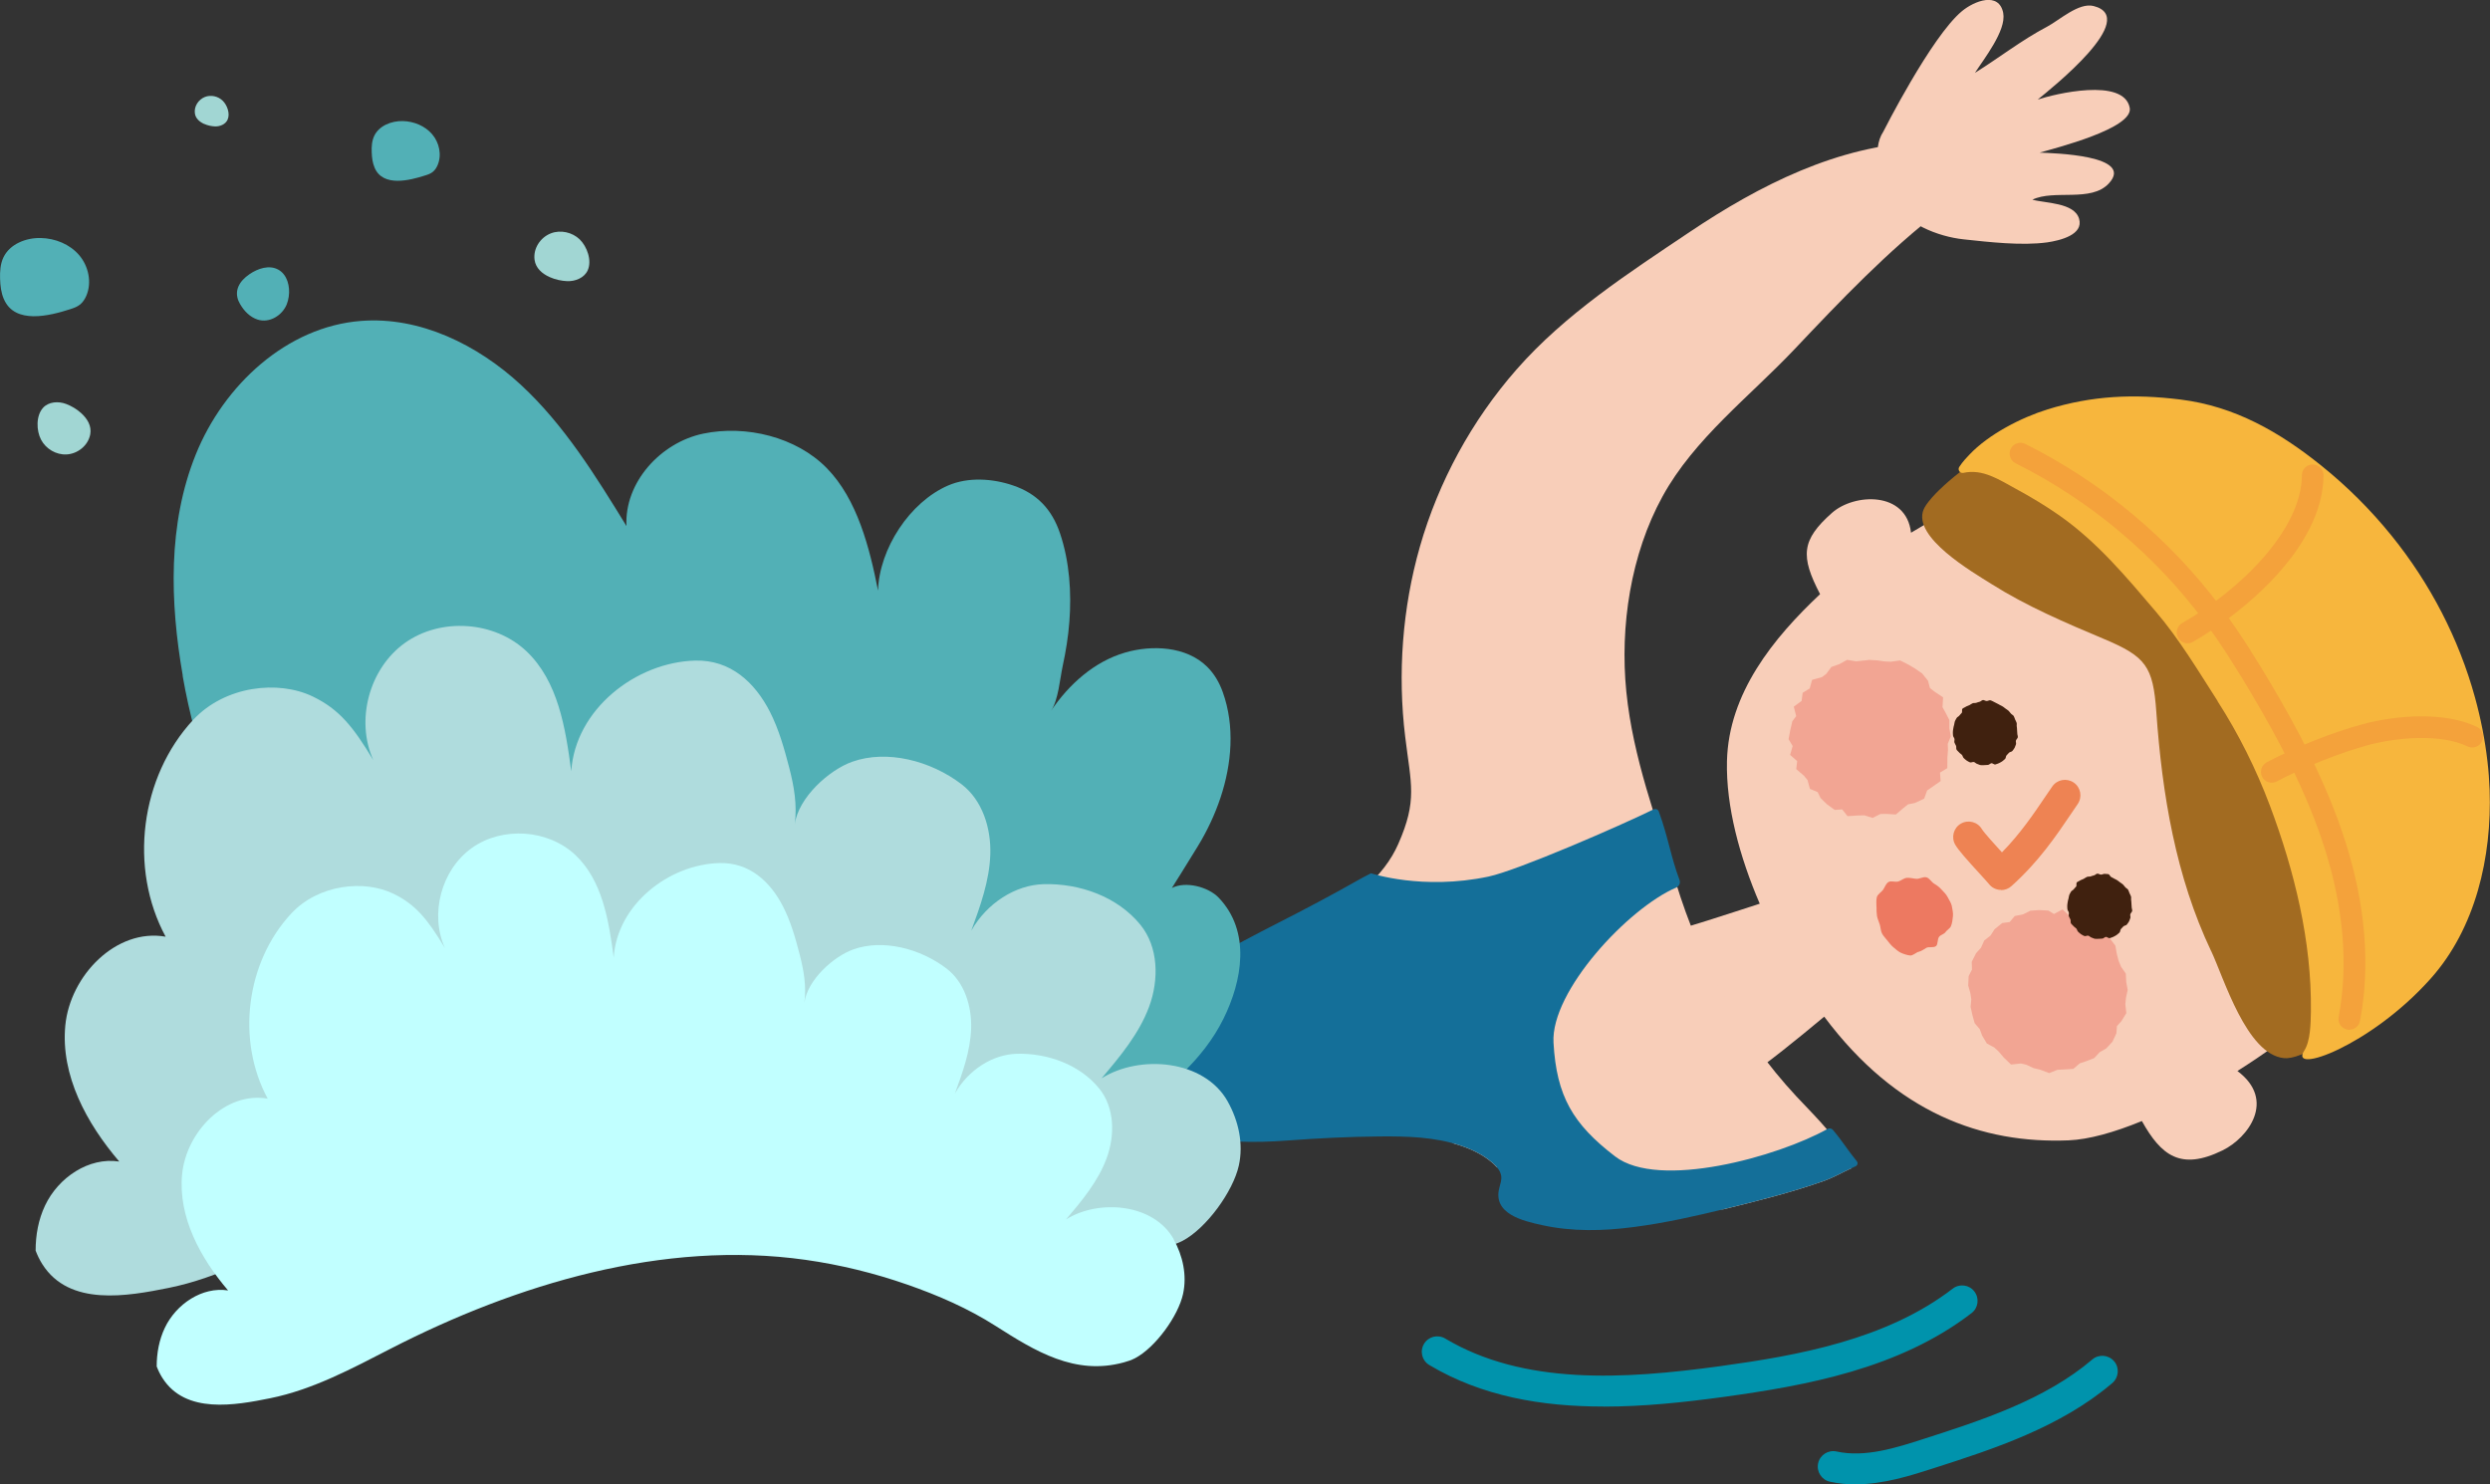 <?xml version="1.0" encoding="UTF-8"?><svg id="_レイヤー_2" xmlns="http://www.w3.org/2000/svg" viewBox="0 0 331.32 197.52"><rect x="0" y="0" width="331.32" height="197.52" fill="#333333" stroke="none"/><defs><style>.cls-1{fill:#52b0b6;}.cls-2{fill:#afdcdd;}.cls-3{fill:#f4a23b;}.cls-4{fill:#f7b63d;}.cls-5{fill:#40210f;}.cls-6{fill:#c1ffff;}.cls-7{fill:#f8ceb9;}.cls-8{fill:#ed7961;}.cls-9{fill:#146f99;}.cls-10{fill:#f2a593;}.cls-11{fill:#a1d6d3;}.cls-12{fill:#0093ac;}.cls-13{fill:#ee8353;}.cls-14{fill:#a26b21;}</style></defs><g id="_レイヤー_1-2"><path class="cls-7" d="M254.29,70.88c8.64-4.94,12.59-9.86,22.27-11.09,10.39-1.32,18.09,2.25,25.77,9.16,7.23,6.52,17.47,17.09,18.56,26.96,1.03,9.3,3.24,19.08-6.72,32.72-3.1,4.25-9.47,9.47-16.46,13.88,5.19,3.87,1.43,8.9-1.97,10.56-5.6,2.75-8.19.66-10.74-3.9-3.68,1.51-7.07,2.46-9.76,2.57-11.44.46-22.87-3.57-32.51-16.46-7.48,6.24-15.13,12.27-16.86,10.46-3.26-2.23-5.16-7.31-6.9-10.81-2.16-4.34-5.44-8.77.43-10.21,4.95-1.21,10.79-3.2,14.75-4.47-2.67-6.23-4.5-12.94-4.36-18.97.22-9.05,6.18-16.38,12.39-22.22-2.63-5.05-2.51-7.19,1.59-10.82,2.96-2.62,9.89-2.91,10.51,2.64Z"/><polygon class="cls-10" points="243 89.67 243.68 88.75 244.75 88.37 245.78 87.8 246.96 88 248.74 87.81 249.79 87.87 250.74 88.01 251.6 88.05 252.83 87.88 253.92 88.43 254.82 88.96 255.76 89.61 256.54 90.58 256.8 91.55 257.36 92 258.55 92.79 258.47 94.1 258.85 94.78 259.38 95.81 259.38 96.9 259.57 97.99 259.17 98.98 259.2 99.79 259.12 100.81 259.11 102.21 258.14 102.8 258.22 103.93 256.42 105.19 256.03 106.27 254.78 106.85 253.88 107.03 253.27 107.52 252.27 108.38 250.99 108.3 250.22 108.31 249.18 108.83 248.06 108.49 247.22 108.51 245.83 108.6 245.12 107.7 244.13 107.77 243.12 107.04 242.25 106.2 241.86 105.4 240.83 104.97 240.51 103.8 240.04 103.23 239.01 102.34 239.13 101.27 238.19 100.45 238.53 99.27 237.99 98.36 238.22 97.12 238.49 95.97 239 95.29 238.68 94.03 239.72 93.27 239.86 92.19 240.8 91.61 241.12 90.46 242.43 90.1 243 89.67"/><polygon class="cls-10" points="267.41 122.69 268.08 121.89 269.21 121.66 270.16 121.18 271.3 121.1 272.55 121.16 273.3 121.62 274.44 121.01 275.52 122.02 277.03 122.61 278.31 122.59 279.38 123.6 279.65 124.47 280.63 124.71 281.47 125.84 281.68 127 281.91 127.86 282.22 128.62 282.86 129.55 282.92 130.68 283.11 131.73 282.88 132.78 282.8 133.62 282.93 134.81 282.28 135.87 281.68 136.54 281.61 137.49 281.08 138.62 280.25 139.51 279.37 140.02 278.66 140.79 277.55 141.22 276.74 141.49 275.88 142.23 274.63 142.31 273.77 142.35 272.66 142.79 271.48 142.34 270.59 142.13 269.64 141.68 268.91 141.51 267.59 141.65 266.63 140.73 265.96 139.94 265.36 139.38 264.37 138.85 263.74 137.79 263.42 136.93 262.75 136.15 262.45 135.07 262.21 133.98 262.3 132.98 262.18 132.16 261.89 131.13 261.95 129.89 262.39 129.02 262.36 127.98 262.93 126.85 263.59 126.11 264.03 125.14 264.86 124.49 265.4 123.64 266.42 122.82 267.41 122.69"/><path class="cls-5" d="M277.22,116.96c-.14.08-.32.11-.44.2-.13.1-.32.14-.43.25-.12.11,0,.44-.1.56-.1.12-.22.22-.31.35-.09.13-.29.19-.37.33-.07.14-.17.28-.23.43-.06.15-.06.32-.1.47-.04.15-.09.31-.11.47-.02.16-.06.32-.06.48,0,.16,0,.32.02.48.01.16.16.3.19.45.03.16-.05.34,0,.49.05.15.15.28.21.43.06.14-.01.37.07.51.08.14.24.24.34.37.1.13.26.2.37.32.11.12.13.34.25.44.12.1.25.24.38.32.13.09.29.17.44.24.14.07.4-.1.55-.04.15.06.26.21.42.25.15.04.3.14.46.16.16.02.33,0,.49,0,.16,0,.32-.02.48-.03.16-.01.29-.19.45-.22.16-.03.38.21.54.16.15-.05.32-.1.47-.17.14-.06.29-.16.43-.24.14-.08.25-.23.38-.32.13-.1.09-.38.21-.49.12-.11.21-.22.32-.34.1-.12.37-.11.46-.25.09-.13.21-.26.28-.4.07-.14.12-.31.18-.46.06-.15-.05-.35,0-.51.04-.15.22-.28.25-.44.02-.16-.07-.33-.07-.49,0-.16-.02-.31-.03-.47-.01-.16-.01-.31-.04-.47-.03-.16.03-.34-.02-.49-.05-.15-.13-.3-.2-.44-.06-.14-.1-.31-.18-.45-.08-.14-.27-.21-.37-.33-.1-.13-.2-.25-.3-.36-.11-.12-.26-.18-.38-.28-.12-.1-.24-.19-.37-.28-.13-.09-.27-.15-.41-.22-.14-.07-.26-.16-.41-.22-.15-.06-.23-.35-.38-.39-.15-.04-.34-.01-.5-.04-.16-.02-.33.11-.49.1-.16,0-.33-.14-.48-.13-.16.01-.3.2-.45.23-.16.03-.3.09-.45.14-.15.05-.34,0-.48.06-.14.06-.27.16-.41.24Z"/><path class="cls-5" d="M262,93.85c-.14.08-.32.11-.44.2-.13.1-.32.14-.43.25-.12.11,0,.44-.1.56-.1.12-.22.22-.31.35-.09.13-.29.19-.37.33-.07.14-.17.28-.23.43-.06.15-.06.32-.1.47-.04.15-.09.31-.11.47-.02.16-.06.32-.06.48,0,.16,0,.32.02.48.01.16.16.3.19.45.03.16-.05.34,0,.49.05.15.15.28.21.43.06.14-.01.37.07.51.08.14.24.24.34.37.1.13.26.2.37.32.11.12.13.34.25.44.12.1.25.24.38.32.13.09.29.17.44.24.14.07.4-.1.55-.04.15.06.26.21.42.25.15.04.3.14.46.16.16.02.33,0,.49,0,.16,0,.32-.02.48-.03.16-.01.29-.19.45-.22.16-.03.38.21.54.16.15-.05.32-.1.47-.17.14-.06.29-.16.43-.24.14-.08.25-.23.38-.32.13-.1.09-.38.21-.49.12-.11.21-.22.32-.34.1-.12.37-.11.46-.25.09-.13.21-.26.28-.4.07-.14.12-.31.18-.46.06-.15-.05-.35,0-.51.04-.15.22-.28.25-.44.02-.16-.07-.33-.07-.49,0-.16-.02-.31-.03-.47-.01-.16-.01-.31-.04-.47-.03-.16.03-.34-.02-.49-.05-.15-.13-.3-.2-.44-.06-.14-.1-.31-.18-.45-.08-.14-.27-.21-.37-.33-.1-.13-.2-.25-.3-.36-.11-.12-.26-.18-.38-.28-.12-.1-.24-.19-.37-.28-.13-.09-.27-.15-.41-.22-.14-.07-.26-.16-.41-.22-.15-.06-.72-.4-.88-.42-.16-.02-.33.11-.49.1-.16,0-.33-.14-.48-.13-.16.01-.3.2-.45.23-.16.03-.3.09-.45.14-.15.05-.34,0-.48.06-.14.06-.27.16-.41.24Z"/><path class="cls-13" d="M266.27,118.41c-.06,0-.12,0-.18,0-.57-.05-1.09-.33-1.44-.78-.14-.18-.72-.81-1.23-1.37-1.68-1.84-2.81-3.1-3.25-3.85-.57-.98-.24-2.24.74-2.81.98-.57,2.24-.24,2.81.74.28.46,1.84,2.18,2.66,3.08,2.46-2.51,4.23-5.13,5.82-7.49.29-.44.58-.86.87-1.27.64-.94,1.92-1.17,2.86-.53.94.64,1.17,1.92.53,2.86-.28.4-.56.82-.85,1.25-2.03,3.01-4.34,6.42-7.98,9.68-.38.34-.87.52-1.37.52Z"/><path class="cls-14" d="M294.21,126.53c1.71,3.61,4.71,13.78,9.7,14.27,4.56.45,19.03-12.11,22.94-24.9,3.83-12.54-.03-27.93-4.94-37.06-6.54-12.18-20.54-23.11-34.17-24.82-15.26-1.92-30.45,10.53-31.79,13.79-1.5,3.67,6.49,8.3,9.08,9.93,4.65,2.93,9.8,5.13,14.89,7.27,5.62,2.36,6.57,3.65,7,9.72.77,10.96,2.59,21.92,7.29,31.82Z"/><path class="cls-4" d="M295.08,93.29c-2.57-4-5.12-8.27-8.21-11.89-3.96-4.65-7.81-9.28-12.86-12.82-1.87-1.31-3.83-2.48-5.84-3.57-2.16-1.17-4.34-2.66-6.92-2.09-.45.1-.8-.4-.55-.79.47-.73,1.07-1.34,1.35-1.63,2.56-2.72,6.9-4.94,10.41-6.03,5.93-1.83,11.46-2.08,17.72-1.3,7.19.9,13.14,4.32,18.71,8.8,3.42,2.75,6.54,5.86,9.3,9.27.03.03.05.07.08.1,5.09,6.31,8.9,13.64,11.05,21.46.77,2.79,1.33,5.63,1.66,8.51.15,1.26.24,2.53.29,3.8.31,8.94-1.87,18.4-7.82,25.08-8.03,9.02-18.94,12.86-16.85,9.62.83-1.29.86-3.59.89-5.27.11-9.3-2.19-18.64-5.46-27.35-1.83-4.86-4.16-9.53-6.97-13.9Z"/><path class="cls-3" d="M302.28,104.15c-.52,0-1.02-.28-1.27-.77-.37-.7-.1-1.57.6-1.95,3.85-2.04,9.02-4.08,12.86-5.09,4.46-1.17,10.76-1.68,15.11.38.72.34,1.02,1.2.68,1.92-.34.72-1.2,1.02-1.92.68-3.65-1.73-9.36-1.19-13.14-.2-3.59.94-8.63,2.94-12.24,4.85-.21.11-.45.17-.67.17Z"/><path class="cls-3" d="M291.07,85.6c-.5,0-.99-.26-1.25-.73-.39-.69-.15-1.57.54-1.96,7.64-4.35,15.89-12.37,15.93-19.67,0-.8.65-1.45,1.45-1.43.8,0,1.44.65,1.43,1.45-.06,9.7-10.96,18.49-17.38,22.15-.22.13-.47.19-.71.19Z"/><path class="cls-3" d="M312.6,137.03c-.09,0-.18,0-.27-.03-.78-.15-1.29-.9-1.15-1.68,1.29-6.84.68-14.34-1.81-22.29-2.48-7.88-6.53-15.21-9.79-20.72-1.63-2.75-3.82-6.34-6.34-9.73-6.56-8.79-15.22-16.03-25.04-20.93-.71-.35-1-1.22-.65-1.93.35-.71,1.22-1,1.93-.65,10.22,5.1,19.24,12.63,26.07,21.78,2.61,3.5,4.85,7.17,6.52,9.98,3.34,5.64,7.49,13.16,10.06,21.32,2.64,8.41,3.28,16.38,1.89,23.69-.13.69-.73,1.17-1.41,1.17Z"/><path class="cls-7" d="M266.55,1.79c.42,2.28-2.6,6.09-3.76,7.9,3.26-2.03,6.2-4.35,9.6-6.14,1.61-.85,4.21-3.25,6.18-2.75,6.23,1.57-5.58,10.93-7.43,12.45,2.2-.74,11.43-2.98,12.24,1.08.56,2.76-9.94,5.38-11.98,5.98,1.79.07,12.71.34,9.19,4.11-2.37,2.54-7.28.75-10.16,2.15,1.69.48,5.57.37,6.21,2.53.64,2.14-2.53,2.9-4.23,3.15-3.4.47-7.74-.04-11.12-.4-3.47-.37-7.82-2.11-9.67-5.29-1.55-2.67-2.59-6.68-1.04-9.02,0,0,6.39-12.65,10.46-16.04,1.62-1.36,4.97-2.7,5.52.28Z"/><path class="cls-8" d="M249.68,120.67c0-.41-.05-.88.05-1.28.1-.4.58-.65.83-.99.24-.34.37-.82.72-1.03.35-.21.88.04,1.29-.07.4-.11.73-.45,1.14-.49.42-.04.85.1,1.28.13.43.03.93-.31,1.34-.2.41.11.68.65,1.05.86.38.22.68.46.97.78.29.32.61.6.8.99.19.39.48.77.56,1.19.08.43.19.91.15,1.34-.04.43-.1.95-.27,1.35-.13.31-.54.5-.72.78-.19.28-.63.35-.84.61-.27.33-.14,1-.41,1.24-.32.28-.97.06-1.29.24-.37.21-.63.43-1,.52-.4.09-.78.54-1.17.5-.39-.04-.85-.19-1.21-.35-.35-.16-.69-.47-1-.73-.3-.25-.56-.58-.81-.9-.23-.3-.55-.61-.73-.97-.17-.34-.17-.79-.29-1.18-.11-.37-.31-.75-.37-1.15-.06-.38-.06-.8-.06-1.2Z"/><path class="cls-7" d="M261.95,21.7c-.74-2.32-3.75-2.87-6.19-2.78-11.19.42-21.63,5.71-30.93,11.95-8.12,5.45-16.57,10.91-23.06,18.32-5.94,6.78-10.36,14.89-12.84,23.56-2.33,8.16-2.98,16.9-1.95,25.32.77,6.33,1.64,8.41-.93,14.24-1.92,4.36-5.93,7.45-10.1,9.77-1.66.92-3.36,1.75-5.1,2.5.43,1.81,1.13,3.58,1.86,5.25,1.16,2.61,2.55,5.16,4.2,7.49,2.1,2.96,4.73,5.59,7.44,7.99,2.85,2.52,5.91,4.81,9.11,6.86.31.09.61.18.92.28,1.5.51,2.97,1.22,4.17,2.26.2.17.4.36.58.57,4.86,2.27,10.07,3.78,15.36,4.66,4.9.81,9.85,1.07,14.8.98.15-.04.3-.07.46-.11,4.35-1.07,8.7-2.17,12.92-3.66,1.29-.46,2.48-1.15,3.72-1.72-1.53-3.75-4.62-6.6-7.38-9.56-7.56-8.14-12.79-17.89-16.03-28.47-2.58-8.44-5.69-16.51-6.58-25.36-.87-8.68.58-18.28,4.82-25.99,4.21-7.67,11.58-13.27,17.51-19.53,6.19-6.54,12.42-13.11,19.56-18.59,2.04-1.56,4.41-3.76,3.63-6.21Z"/><path class="cls-9" d="M155.72,140.44c.93,1.06,1.03,2.74.69,4.04-.22.82-.63,1.58-.89,2.39s-.35,1.73.06,2.48c.49.9,1.56,1.29,2.55,1.56,4.32,1.18,8.77,1.17,13.21.85,4.08-.3,8.17-.51,12.26-.54,3.63-.03,7.33.06,10.8,1.23,1.5.51,2.97,1.22,4.17,2.26.53.46,1.07,1.03,1.18,1.76.08.55-.12,1.07-.25,1.59-.91,3.47,3.17,4.41,5.69,4.96,4.03.89,8.16.79,12.23.25,4.16-.54,8.28-1.47,12.35-2.47,4.35-1.07,8.7-2.17,12.92-3.66,1.35-.48,2.6-1.22,3.91-1.81.1-.05.21-.09.31-.14.26-.12.34-.45.16-.67-1.11-1.34-1.92-2.68-3.18-4.17-.18-.21-.48-.27-.72-.13-6.56,3.68-22.45,8.13-28.27,3.65-5.62-4.31-7.79-8.01-8.19-15.14-.38-6.85,9.96-17.91,16.33-20.63.39-.17.59-.61.44-1.01-1.15-3.03-1.5-5.68-2.76-9.11-.1-.28-.43-.41-.7-.28-4.35,2.14-18.06,8.11-21.96,8.94-8.81,1.86-15.62-.44-15.63-.44-.82.41-1.3.67-1.93,1.03-2.81,1.61-7.5,4.09-10.39,5.55-6.29,3.19-12.4,6.69-18.61,10.02-2.53,1.35-5.06,2.69-7.58,4.04.74.02,1.48.06,2.22.13,2.38.24,4.82.7,7.02,1.7.94.43,1.88.98,2.57,1.77Z"/><path class="cls-1" d="M24.32,89.91c-1.71-9.8-2-20.18,1.72-29.41,3.71-9.23,12.11-17.05,22.03-17.8,7.82-.6,15.48,3.18,21.24,8.51,5.76,5.33,9.94,12.1,14.05,18.79-.3-5.8,4.54-11.12,10.22-12.3,5.68-1.18,12.37.44,16.43,4.59,4.06,4.14,5.7,10.6,6.82,16.3.17-5.57,4.22-11.78,9.33-13.99,2.67-1.15,5.92-.93,8.62-.01,3.2,1.08,5.19,3.18,6.27,6.39,1.26,3.74,1.54,7.85,1.24,11.76-.15,1.98-.47,3.95-.89,5.89-.36,1.67-.58,4.53-1.54,5.94,2.37-3.5,5.73-6.54,9.86-7.74,3.55-1.03,8.12-.85,10.89,1.88.96.94,1.64,2.12,2.09,3.38,1.63,4.54,1.2,9.55-.3,14.06-.76,2.27-1.79,4.45-3.04,6.49-1.02,1.67-3.41,5.51-3.43,5.52,1.84-.95,4.85-.14,6.21,1.27,4.34,4.51,3.16,11.09.64,16.16-2.7,5.44-7.55,9.51-12.64,12.82-14.79,9.6-32.89,14.01-50.43,12.27-16.05-1.59-31.61-8.31-43.47-19.24-7.78-7.17-12.21-16.66-19.49-23.96-7.27-7.3-10.71-17.64-12.45-27.57Z"/><path class="cls-2" d="M163.37,146.58c-3.14-5.61-11.72-6.28-16.79-3.1,2.47-2.92,4.99-5.93,6.32-9.52,1.33-3.59,1.26-7.94-1.16-10.91-3.04-3.73-8.07-5.53-12.88-5.4-3.74.1-7.55,2.52-9.62,6.19,1.2-3.29,2.42-6.65,2.53-10.14.12-3.5-1.05-7.23-3.83-9.35-4.11-3.14-9.93-4.63-14.54-2.99-3.08,1.09-7.18,4.77-7.65,8.33.34-2.6-.09-5.06-.74-7.56-.66-2.53-1.37-5.07-2.56-7.41-2.02-3.96-5.29-6.94-9.93-6.82-7.94.2-15.98,6.52-16.51,14.73-.76-5.76-1.75-12-5.98-15.99-4.25-4.01-11.38-4.49-16.14-1.1-4.76,3.39-6.62,10.3-4.21,15.62-2.69-4.47-4.55-6.78-8.04-8.47-4.62-2.24-11.72-1.43-15.93,3.09-7.05,7.58-8.6,19.76-3.67,28.86-6.57-1.16-12.71,5.16-13.35,11.81-.64,6.64,2.84,13.04,7.18,18.11-4.05-.63-8.11,2.13-9.87,5.84-.89,1.88-1.26,3.93-1.26,6.01.24.63.53,1.24.9,1.82,3.59,5.65,11.31,4.25,16.82,3.14,6.62-1.34,12.81-4.67,18.77-7.73,19.62-10.07,42.5-16.99,64.71-13.85,5.39.76,10.7,2.07,15.85,3.85,4.82,1.68,9.48,3.71,13.79,6.45,6.17,3.94,12.37,7.77,19.99,5.69.61-.17,1.21-.37,1.77-.66,3.17-1.66,6.74-6.58,7.5-10.03.64-2.9-.04-5.95-1.48-8.52Z"/><path class="cls-6" d="M156.18,164.9c-2.68-4.78-9.99-5.36-14.33-2.64,2.11-2.49,4.26-5.06,5.39-8.12,1.14-3.06,1.08-6.78-.99-9.31-2.59-3.18-6.88-4.72-10.98-4.61-3.19.09-6.44,2.15-8.21,5.29,1.03-2.81,2.06-5.67,2.16-8.65.1-2.99-.9-6.17-3.27-7.98-3.51-2.68-8.48-3.95-12.4-2.55-2.63.93-6.13,4.07-6.52,7.11.29-2.22-.08-4.32-.63-6.45-.56-2.16-1.17-4.33-2.19-6.33-1.72-3.38-4.52-5.92-8.47-5.82-6.77.17-13.63,5.56-14.08,12.57-.65-4.91-1.5-10.24-5.1-13.64-3.63-3.42-9.71-3.83-13.77-.94-4.06,2.89-5.64,8.78-3.59,13.32-2.3-3.82-3.88-5.79-6.86-7.23-3.94-1.91-10-1.22-13.59,2.64-6.02,6.47-7.34,16.86-3.13,24.63-5.61-.99-10.84,4.4-11.39,10.07-.54,5.67,2.42,11.12,6.12,15.45-3.45-.53-6.92,1.82-8.42,4.98-.76,1.6-1.08,3.36-1.08,5.13.2.54.46,1.06.77,1.55,3.07,4.82,9.65,3.63,14.35,2.68,5.65-1.14,10.93-3.98,16.01-6.59,16.74-8.59,36.26-14.5,55.21-11.82,4.6.65,9.13,1.76,13.52,3.29,4.11,1.43,8.09,3.16,11.76,5.5,5.27,3.36,10.56,6.63,17.05,4.86.52-.14,1.03-.31,1.51-.56,2.71-1.42,5.75-5.62,6.39-8.56.54-2.48-.03-5.08-1.26-7.27Z"/><path class="cls-12" d="M213.35,187.16c-8.21,0-16.17-1.35-23.16-5.52-.98-.58-1.3-1.84-.71-2.82.58-.98,1.84-1.29,2.82-.71,10.43,6.22,23.74,5.44,36.56,3.68,10.35-1.42,22.12-3.51,30.97-10.32.9-.69,2.19-.53,2.88.38.69.9.53,2.19-.38,2.88-9.64,7.42-22.05,9.64-32.91,11.14-5.33.73-10.75,1.3-16.07,1.3Z"/><path class="cls-12" d="M246.9,197.52c-1.13,0-2.27-.11-3.41-.36-1.11-.24-1.81-1.34-1.57-2.45.24-1.11,1.34-1.81,2.45-1.57,3.8.84,7.97-.5,11.65-1.69,7.53-2.42,16.07-5.17,22.38-10.55.86-.74,2.16-.63,2.9.23s.63,2.16-.23,2.9c-6.94,5.92-15.89,8.8-23.79,11.34-3.04.98-6.66,2.14-10.39,2.14Z"/><path class="cls-11" d="M73.16,36.88c-1.02-.45-1.88-1.2-2.03-2.3-.21-1.51.77-2.99,2.17-3.53,1.29-.5,2.85-.15,3.84.81.97.95,1.65,2.8,1.06,4.11-.45,1-1.65,1.49-2.75,1.44-.71-.03-1.55-.2-2.29-.53Z"/><path class="cls-11" d="M27.18,16.5c-.63-.28-1.16-.74-1.25-1.42-.13-.93.48-1.84,1.34-2.18.79-.31,1.75-.1,2.36.5.6.58,1.02,1.73.65,2.53-.28.62-1.02.92-1.69.89-.44-.02-.95-.12-1.41-.33Z"/><path class="cls-11" d="M10.8,54.97c.83.75,1.41,1.72,1.21,2.82-.28,1.5-1.67,2.6-3.16,2.68-1.38.07-2.75-.74-3.39-1.97-.63-1.2-.69-3.18.27-4.24.74-.81,2.03-.9,3.06-.51.67.25,1.41.67,2.01,1.22Z"/><path class="cls-1" d="M.52,39.82c-.37-.85-.48-1.79-.51-2.72-.03-.97.03-1.98.45-2.86.85-1.77,2.99-2.61,4.95-2.57,1.93.04,3.88.82,5.13,2.29,1.25,1.47,1.71,3.64.94,5.41-.19.43-.45.84-.81,1.14-.38.31-.85.48-1.32.63-2.73.88-7.36,2.07-8.83-1.33Z"/><path class="cls-1" d="M49.85,22.32c-.28-.65-.37-1.37-.39-2.07-.03-.74.02-1.51.34-2.18.65-1.35,2.28-1.99,3.78-1.96,1.47.03,2.96.63,3.92,1.75.96,1.12,1.31,2.78.72,4.13-.14.33-.34.64-.62.87-.29.24-.65.37-1.01.48-2.08.67-5.62,1.58-6.74-1.01Z"/><path class="cls-1" d="M31.76,40.11c-.63-1.46.09-2.7,1.43-3.62,1.12-.77,2.62-1.27,3.82-.62,1.21.65,1.61,2.24,1.41,3.6-.05.36-.14.71-.27,1.04-.61,1.48-2.31,2.53-3.89,2.01-.99-.33-1.77-1.12-2.29-2.02-.08-.13-.14-.26-.19-.38Z"/></g></svg>